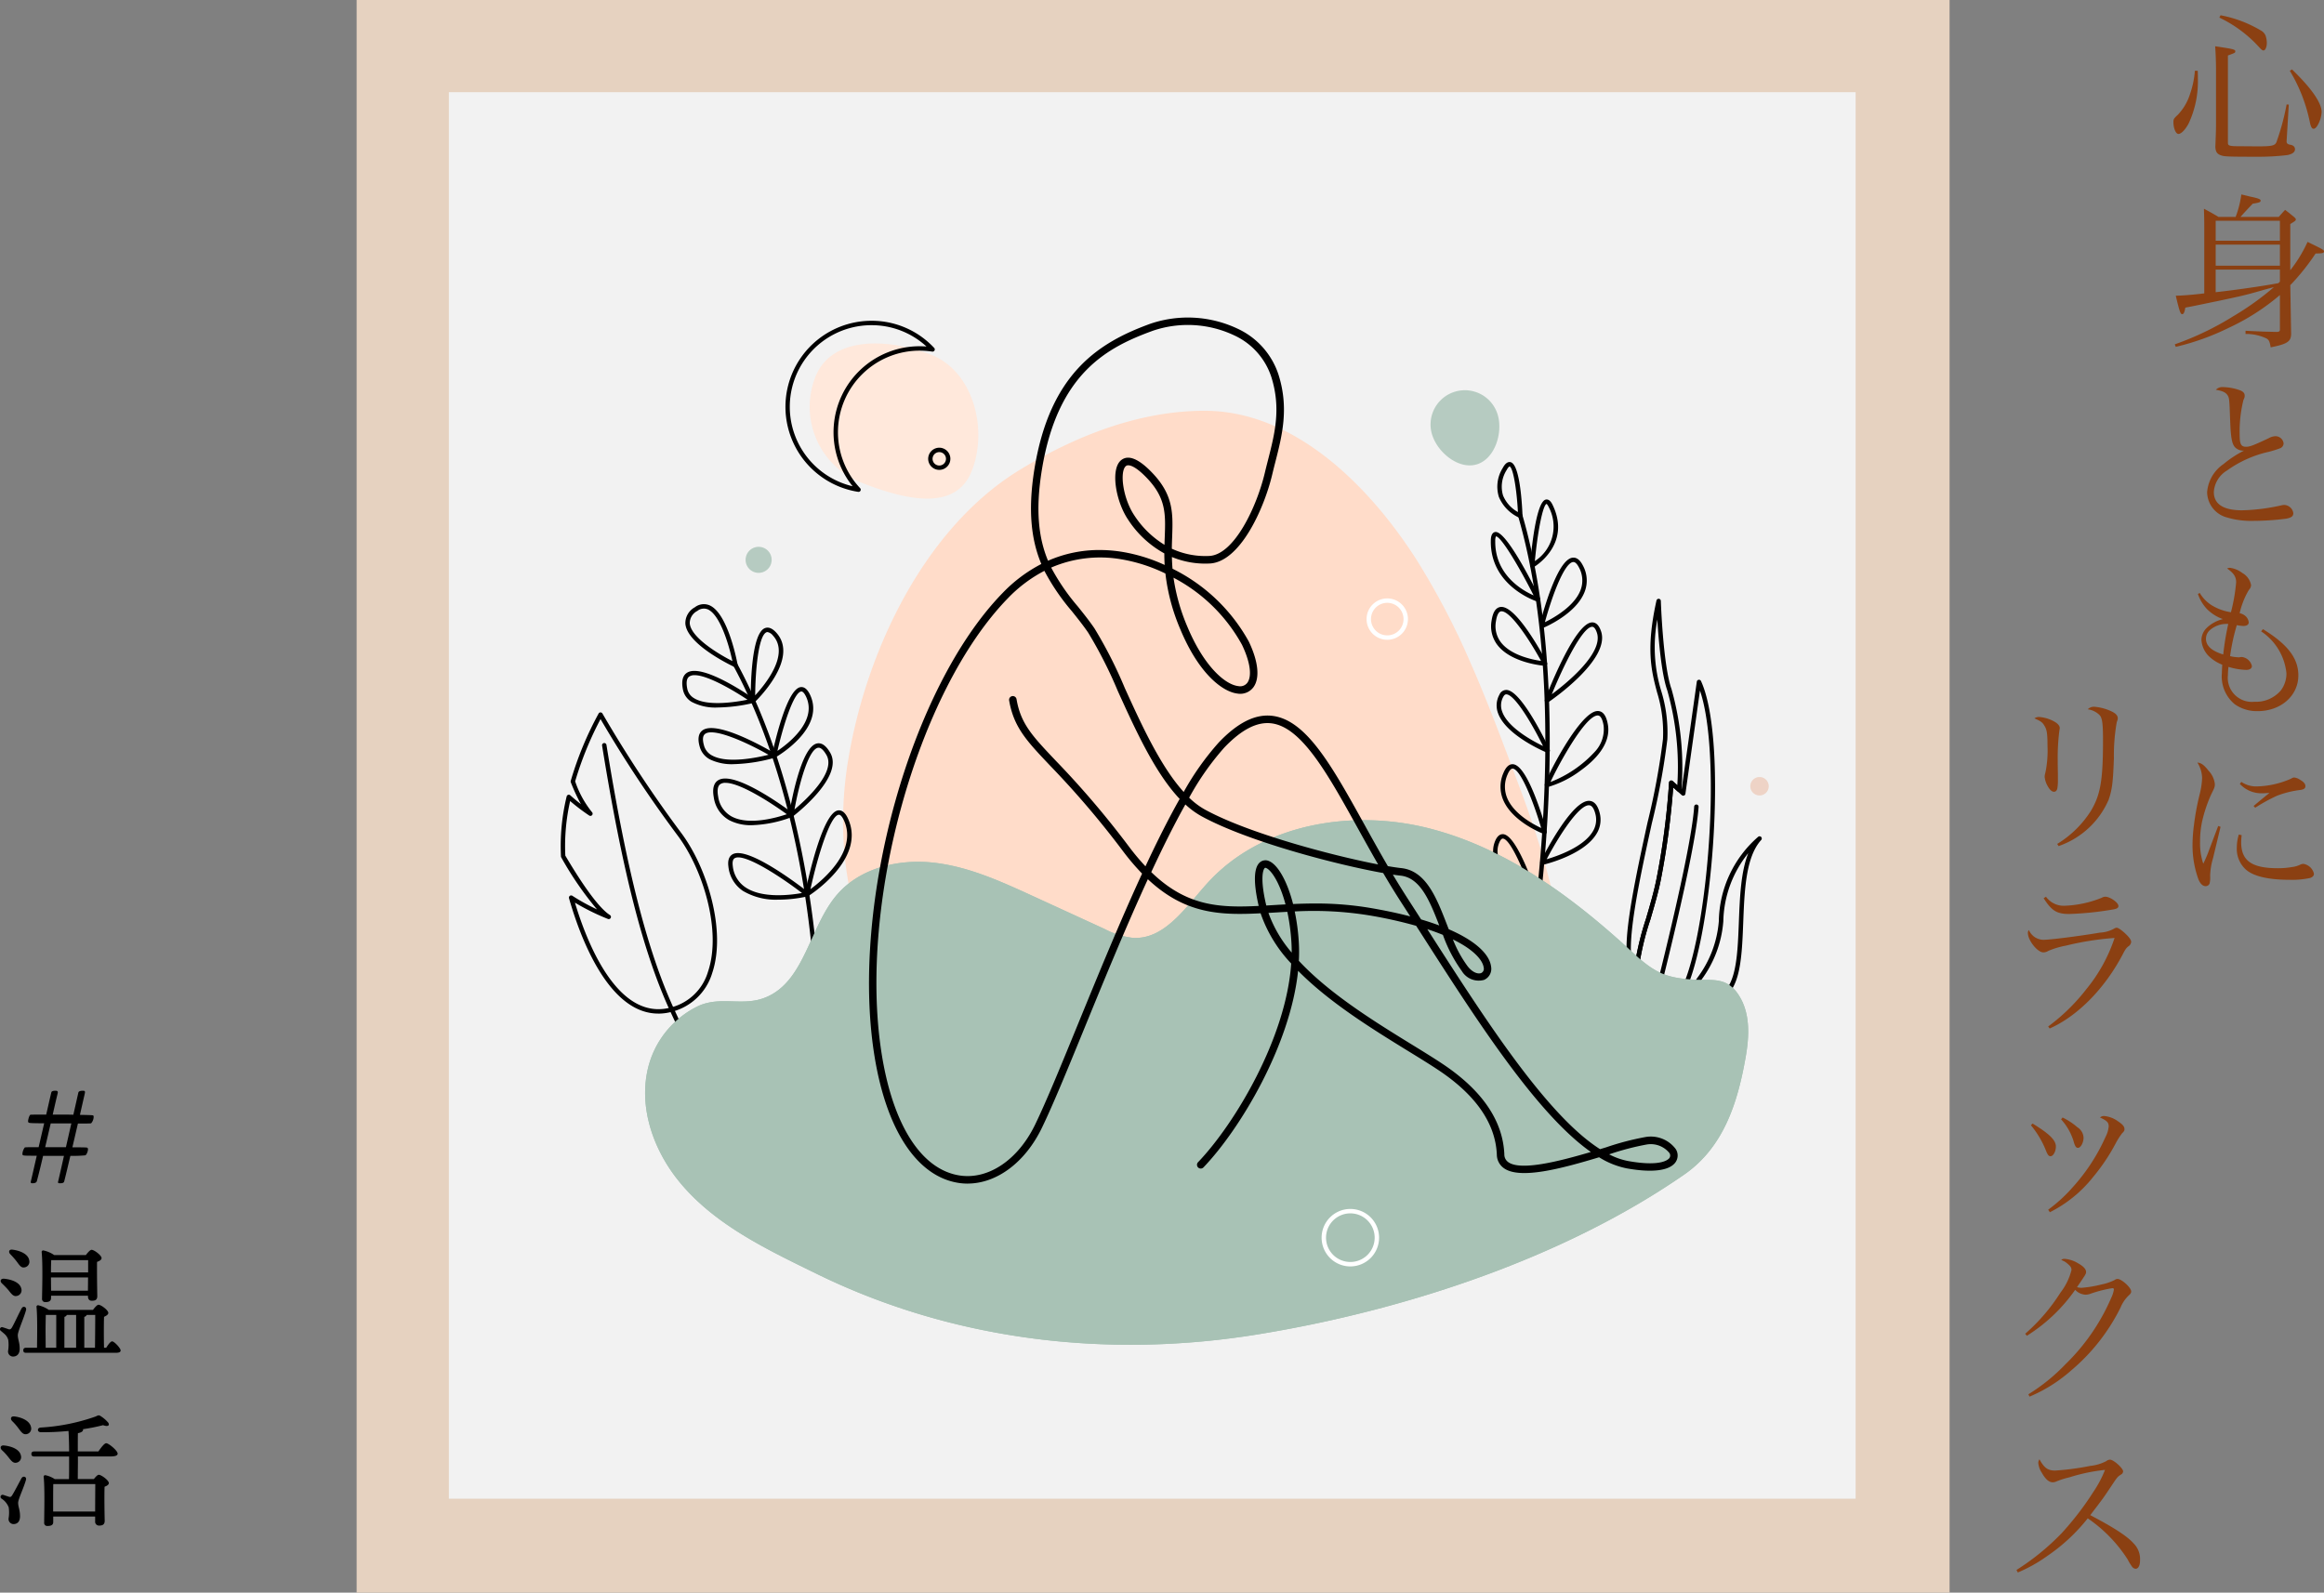 <svg xmlns="http://www.w3.org/2000/svg" width="277.199" height="190" viewBox="0 0 277.199 190"><rect x="0" y="0" width="277.199" height="190" fill="#808080" stroke="none"/><defs><clipPath id="a"><path data-name="長方形 402" fill="none" d="M0 0h167.795v167.795H0z"/></clipPath><clipPath id="b"><path data-name="長方形 398" fill="none" d="M0 0h8.206v8.97H0z"/></clipPath><clipPath id="c"><path data-name="長方形 399" fill="none" d="M0 0h3.107v3.107H0z"/></clipPath><clipPath id="d"><path data-name="長方形 400" fill="none" d="M0 0h2.197v2.197H0z"/></clipPath></defs><path data-name="パス 37637" d="M7.864 136.86H5.389c.225-.96.45-1.935.66-2.835h2.46zm2.25-6.405c.045-.21.045-.33-.21-.33s-.51.045-.555.21l-.6 2.655c-.4-.015-.87-.015-1.395-.015H6.289c.24-1.065.45-1.965.585-2.52.06-.225 0-.33-.255-.33-.24 0-.465.045-.495.195-.21.855-.4 1.755-.615 2.655-1.1 0-1.7 0-1.875.015-.135.045-.285.57-.285.78 0 .165.1.195.345.21.18.015.78.03 1.575.03l-.66 2.85c-.945 0-1.485 0-1.65.03a1.465 1.465 0 00-.285.78c0 .165.1.18.345.195.165.015.675.015 1.365.015-.33 1.44-.585 2.565-.705 3.06-.045.15 0 .225.2.225.345 0 .495-.12.525-.285.225-.84.48-1.875.735-2.985h2.49a326.91 326.91 0 01-.69 3.045c-.06.165 0 .225.195.225.345 0 .495-.045.54-.285.18-.7.435-1.785.72-2.985a15.192 15.192 0 001.755-.06c.18-.03.345-.495.345-.72 0-.09-.03-.195-.15-.21-.1-.015-.7-.03-1.71-.03l.66-2.835c.855 0 1.485 0 1.575-.03a1.165 1.165 0 00.3-.765c0-.165-.045-.18-.18-.195-.165-.015-.63-.03-1.455-.045zm.4 19.88v1.47H6.079c0-.51.015-1.17.03-1.47zm-4.42 3.645l-.015-1.58h4.425l-.015 1.58zm0 .6h4.4v.09c0 .24.1.51.45.51.42 0 .66-.1.66-.57-.015-.555-.045-2.97-.03-4.065.285-.1.54-.24.54-.45 0-.33-.885-.99-1.185-.99-.18 0-.465.33-.69.63h-3.77a3.559 3.559 0 00-1.29-.555.179.179 0 00-.21.195c.15 1.425.06 4.485.045 5.55a.375.375 0 00.4.42c.45 0 .675-.15.675-.48zm-4.125-4.11c.33.435.54.81.93.735a.681.681 0 00.585-.855c-.12-.735-1.065-1.14-1.965-1.26-.45-.075-.54.27-.3.525a10.193 10.193 0 01.75.855zm-1.74 2.64a9.85 9.85 0 01.78.81c.345.435.585.78.99.69a.688.688 0 00.54-.885c-.165-.72-1.125-1.08-2.025-1.17-.465-.045-.555.3-.285.555zm2.88 3.18c.09-.39-.36-.54-.54-.18-.285.51-.885 1.83-1.155 2.28-.135.195-.21.225-.375.195-.18-.06-.51-.18-.72-.24a.243.243 0 00-.21.435c.375.33.7.51.87 1.05a4.364 4.364 0 01-.015 1.335.6.6 0 00.585.675c.465 0 .8-.3.8-.945 0-.75-.225-1.125-.225-1.6-.005-.455.715-2.015.985-3.005zm2.325 2.4c0-.24.015-1.38.03-1.815h1.245v3.915h-1.26zm4.62-1.59a.38.38 0 00.285-.225h1.02c0 .885-.015 2.985-.03 3.915h-1.275zm-2.37 0a.38.38 0 00.285-.225h1.11v3.915h-1.4zm4.725 3.69c-.03-.96-.03-2.85 0-3.69.27-.12.51-.27.51-.465 0-.33-.87-.975-1.17-.975-.165 0-.45.33-.66.615H5.824a3.646 3.646 0 00-1.26-.555.179.179 0 00-.21.195c.12 1.14.075 3.675.06 4.875H3.109c-.195 0-.33.075-.33.3 0 .24.135.3.33.3h10.71c.36 0 .57-.075.57-.285-.015-.285-.765-1.08-1.02-1.08-.165 0-.465.375-.7.765zM.979 173.815c.33.42.57.765.96.69a.675.675 0 00.555-.855c-.15-.735-1.08-1.1-1.98-1.2-.465-.06-.555.285-.285.555a6.4 6.4 0 01.75.81zm1.59 2.535c-.27.48-.825 1.575-1.11 2.025-.135.21-.21.24-.375.195s-.495-.165-.69-.225a.247.247 0 00-.225.435 2.151 2.151 0 01.87 1.05 4.267 4.267 0 01-.015 1.32.6.6 0 00.585.675c.465 0 .78-.3.78-.945 0-.75-.225-1.11-.225-1.59 0-.435.675-1.8.93-2.73.12-.375-.33-.54-.525-.21zm-.83-7.365c-.45-.06-.54.27-.3.54a6.951 6.951 0 01.75.855c.33.435.54.78.945.72a.669.669 0 00.57-.825c-.13-.75-1.065-1.175-1.965-1.29zm4.6 11.34v-1.155c0-.3 0-1.6.015-2.115h5.01c0 .615-.015 2.175-.015 3.27zm2.94-7.17c0-.87 0-1.9.015-2.175.4-.075.615-.225.615-.4a.65.65 0 00-.015-.075 22.548 22.548 0 002.4-.48c.615.225.81.015.615-.3a3.843 3.843 0 00-.81-.72c-.3-.21-.345-.18-.69-.015a23.729 23.729 0 01-6.585 1.32c-.435.06-.375.555.045.555a30.366 30.366 0 003.3-.15c.045.615.075 1.635.075 2.445h-4.17c-.195 0-.33.075-.33.3s.135.3.33.3h4.17v.6c0 1.035 0 1.68-.015 2.1h-1.7a3.2 3.2 0 00-1.11-.465.179.179 0 00-.21.195c.15 1.425.06 4.4.06 5.46a.358.358 0 00.405.4c.45 0 .675-.135.675-.465v-.66h5v.57a.458.458 0 00.465.51c.42 0 .675-.12.675-.585-.015-.555-.06-2.925-.015-4.05.27-.1.51-.24.51-.435 0-.33-.9-.99-1.2-.99-.15 0-.39.255-.585.51h-1.92c0-.645.015-1.7.015-2v-.7h3.915c.57 0 .825-.12.825-.33 0-.36-1.065-1.245-1.365-1.245-.225 0-.615.525-.93.975z"/><path data-name="パス 37631" d="M261.799 8.44a11 11 0 01-.6 2.84 6.37 6.37 0 01-1.44 2.42c-.46.42-.52.52-.52.86 0 .74.28 1.42.6 1.42s.82-.5 1.22-1.26a11.858 11.858 0 001.1-5.26c0-.34 0-.5-.02-1.02zm2.52 6.22c0 .72 0 .88-.08 2.88.04.6.22.84.7 1 .36.14.98.16 4.22.16a28.958 28.958 0 003.68-.2c.6-.12.9-.36.9-.7 0-.28-.2-.48-.6-.54-.26-.04-.4-.16-.4-.36v-.06l.26-4.36-.26-.02a29.1 29.1 0 01-1.22 4.52c-.2.4-.56.48-2.18.48-.68 0-2.62-.02-2.8-.02-.68-.04-.8-.1-.8-.42V6.62c.86-.32.88-.32.88-.5 0-.22-.24-.28-2.4-.6.06.86.1 1.92.1 2.76zm.4-12.56a15.316 15.316 0 014.7 3.48c.3.34.44.44.56.44.22 0 .4-.4.4-.9a2.751 2.751 0 00-.16-.9 1.268 1.268 0 00-.58-.6 14.663 14.663 0 00-4.78-1.8zm8.4 6.34a19.259 19.259 0 012.4 6.18c.12.54.24.74.44.74.18 0 .36-.18.56-.56a3.662 3.662 0 00.4-1.42c0-1.1-1.2-2.84-3.54-5.1zm.06 18.28c.54-.32.66-.4.66-.54 0-.08-.06-.16-.22-.3-.44-.36-.58-.48-1.06-.84-.34.36-.44.48-.76.84h-4.56c.42-.48.7-.78 1.46-1.58.78-.12.94-.18.94-.36s-.26-.28-1.3-.5c-.22-.06-.56-.14-1-.24a11.988 11.988 0 01-.68 2.68h-2.04c-.74-.44-.96-.56-1.74-.98.04 1.38.04 1.6.04 2.54V35c-1.12.14-2.44.26-3.4.28.44 1.86.56 2.2.76 2.2.18 0 .28-.2.38-.78 1.08-.2 1.42-.28 4.04-.82 2.72-.58 3.1-.66 4.98-1.2.34-.1.84-.24 1.54-.42a33.487 33.487 0 01-4.86 3.48 35.087 35.087 0 01-6.96 3.34l.12.3a29.672 29.672 0 006.3-2.26 26.836 26.836 0 006.12-3.92v4.12c0 .2-.08.26-.36.28l-1.6-.04c-1.38-.06-1.38-.06-2.14-.1v.38a5.707 5.707 0 012.5.54c.3.18.38.36.5 1.06 1.98-.4 2.42-.68 2.44-1.6l-.1-5.82a26.629 26.629 0 003.02-3.78c.82 0 1-.06 1-.24s-.18-.28-1.96-1.14a16.752 16.752 0 01-2.06 3.38zm-1.24 6.88l-.18.18c-1.8.34-4.96.8-7.48 1.08v-2.7h7.66zm-7.66-4.88v-2.38h7.66v2.38zm7.66.46v2.52h-7.66v-2.52zm-7.64 17.32c.84.14 1.22.34 1.44.72.16.3.18.6.24 2.3.06 1.5.08 1.94.14 2.42.1.86.28 1.3.58 1.52a1.351 1.351 0 00.96.3 12.817 12.817 0 00-2.44 1.6 4.474 4.474 0 00-1.96 3.36 3.17 3.17 0 002.18 2.96 10.226 10.226 0 003.4.46 31.009 31.009 0 003.84-.26c.64-.12.86-.3.86-.66a1.137 1.137 0 00-1.08-.98 1.926 1.926 0 00-.4.06 23.343 23.343 0 01-4.64.58c-2.22 0-3.36-.74-3.36-2.18a3.219 3.219 0 011.56-2.56 13.623 13.623 0 015-2.24 12.643 12.643 0 001.34-.42.634.634 0 00.42-.6.975.975 0 00-.96-.84 1.74 1.74 0 00-.82.24c-1.82.86-2.26 1.02-2.68 1.02-.62 0-.78-.3-.78-1.48a15.73 15.73 0 01.44-4.06c.14-.36.16-.36.16-.52v-.04c0-.28-.16-.48-.56-.64a6.474 6.474 0 00-2.02-.38 1.06 1.06 0 00-.86.32zm-2.14 24.36a4.95 4.95 0 001.04 1.76 5.052 5.052 0 001.94 1.24 4.218 4.218 0 00-1.94 1.06 2.065 2.065 0 00-.62 1.38 2.984 2.984 0 00.88 1.98 4.907 4.907 0 001.6 1.02c-.02.5-.04.76-.04 1a4.288 4.288 0 001.54 3.72 4.572 4.572 0 002.72.82c2.78 0 4.86-1.84 4.86-4.26 0-2.04-1.26-3.7-4.22-5.52l-.22.26a6.835 6.835 0 013.02 5 3.363 3.363 0 01-.66 2.04 3.888 3.888 0 01-3.16 1.36 2.872 2.872 0 01-3.16-3.18c0-.26.02-.5.06-.98a8.106 8.106 0 002.12.36c.42 0 .68-.18.68-.46a1.387 1.387 0 00-1.2-1.08 1.322 1.322 0 00-.22.02.44.44 0 01-.16.02 5.545 5.545 0 01-1.02-.14 23.79 23.79 0 01.8-3.7 4.6 4.6 0 00.78.1c.4 0 .64-.16.64-.42a1.131 1.131 0 00-.28-.66 1.452 1.452 0 00-.8-.44 9.47 9.47 0 011.1-2.78.862.862 0 00.26-.58 2.078 2.078 0 00-1.04-1.44 3.066 3.066 0 00-1.48-.62.825.825 0 00-.34.08c.8.56 1.08.98 1.08 1.66a21.1 21.1 0 01-.62 3.56 6.082 6.082 0 01-2.34-.86 4.352 4.352 0 01-1.38-1.44zm3.62 3.58a33.057 33.057 0 00-.6 3.64c-1.38-.42-2.06-1.04-2.06-1.88a1.385 1.385 0 01.44-1 3.015 3.015 0 012.22-.76zm-1.2 24.1l-1.06 2.8a15.853 15.853 0 01-.72 1.7 7.579 7.579 0 01-.38-2.64 10.97 10.97 0 01.26-2.48 17.011 17.011 0 011.08-3.18c.4-.8.42-.88.42-1.2a2.7 2.7 0 00-.74-1.58c-.54-.7-.9-.96-1.34-.98a3.557 3.557 0 01.56 1.88 9.362 9.362 0 01-.28 1.86 30.6 30.6 0 00-.7 3.78 18.021 18.021 0 00-.16 2.14 11.851 11.851 0 00.7 4.26c.22.54.52.82.86.82a.492.492 0 00.48-.34 2.921 2.921 0 00.06-.86 7.865 7.865 0 01.34-2.12c.56-2.32.86-3.58.9-3.76zm2.58-5.02a3.524 3.524 0 002.72 1.12c.18 0 .4-.02.82-.04-.32.24-1 .8-1.9 1.56l.2.2a20.424 20.424 0 012.58-1.42 11.465 11.465 0 012.84-.7c.42-.08.56-.2.56-.46s-.2-.5-.62-.74a1.522 1.522 0 00-.7-.28c-.14 0-.18.02-.44.16a10.62 10.62 0 01-4.02.9 3.13 3.13 0 01-1.86-.54zm-.12 6.04a5.422 5.422 0 00-.24 1.58 3.322 3.322 0 001.08 2.6c.9.8 2.68 1.22 5.18 1.22a10.057 10.057 0 002.5-.22c.28-.1.44-.26.44-.5a1.539 1.539 0 00-1.26-1.18.987.987 0 00-.3.06 3.116 3.116 0 01-1.06.32 9.439 9.439 0 01-1.7.14c-3.1 0-4.36-.9-4.36-3.1a7.779 7.779 0 01.06-.84z" fill="#8b4012"/><g data-name="グループ 2073"><path data-name="長方形 360" fill="#e6d2c0" d="M42.539 0h190v190h-190z"/><g data-name="グループ 2049" transform="translate(53.539 11)" clip-path="url(#a)"><path data-name="長方形 397" fill="#f2f2f2" d="M0 0h167.796v167.796H0z"/><g data-name="グループ 2048"><g data-name="グループ 2047" clip-path="url(#a)"><path data-name="パス 37538" d="M122.065 68.554a91.348 91.348 0 00-6.6-12.706c-5.449-8.563-14.4-17.831-25.316-17.841C82.336 38 74.7 41.025 68.114 45.043c-11.6 7.074-18.541 22.095-20.564 35.128-1.538 9.909.2 20.59 6.172 28.642 5.349 7.208 13.788 11.883 22.435 13.871 10.2 2.344 18.6-1.659 28.653-1.894a36.189 36.189 0 0113.473 2.677c3.279 1.23 7.694 4.74 11.2 3.325 5.2-2.1 3.858-9.835 4.011-14.237.346-9.95-2.115-19.815-5.6-29.14-1.85-4.945-3.7-9.97-5.821-14.862" fill="#ffdcc9"/><path data-name="パス 37539" d="M43.905 140.988c16.311 7.975 34.689 10.114 52.561 7.208 17.315-2.815 36.367-9.008 50.88-19.066 4.671-3.237 6.374-8.5 7.338-14.054.41-2.36.545-4.925-.627-7.013-1.5-2.673-3.347-2.043-5.7-2.2-3.036-.2-4.469-.742-7-3.091-7.042-6.529-15-12.5-24.3-14.913s-20.172-.6-26.609 6.53c-2.557 2.83-5.067 6.735-8.873 6.5a9.778 9.778 0 01-3.4-1.08l-8.569-3.933c-3.8-1.743-7.678-3.509-11.831-3.962s-8.7.626-11.442 3.781c-3.356 3.865-3.855 10.436-8.614 12.321-2.7 1.068-5.178-.2-7.889.966a11.124 11.124 0 00-6.127 7.664c-1.029 4.663.747 9.62 3.767 13.319 3.981 4.876 9.82 7.786 15.475 10.553l.963.471" fill="#a8c2b5"/><path data-name="パス 37540" d="M43.709 33.985c1.959-5 8.833-4.612 13.831-2.652s6.795 8.844 4.836 13.841-8.169 3.366-13.166 1.407a9.718 9.718 0 01-5.5-12.6" fill="#ffe8db"/><path data-name="パス 37541" d="M43.866 106.849a.264.264 0 01-.263-.255c-.006-.214-.729-21.625-9.652-38.132a.263.263 0 01.463-.25c8.983 16.619 9.709 38.151 9.715 38.367a.263.263 0 01-.256.271z"/><path data-name="パス 37542" d="M34.183 68.6a.263.263 0 01-.111-.024c-.231-.107-5.653-2.648-5.863-5.164a2.146 2.146 0 011.126-1.959 1.744 1.744 0 011.734-.248c2.235.934 3.326 6.835 3.372 7.086a.263.263 0 01-.259.31m-4.55-6.713a1.642 1.642 0 00-.9 1.481c.139 1.668 3.373 3.633 5.087 4.5-.4-1.89-1.468-5.557-2.954-6.178a1.236 1.236 0 00-1.234.2"/><path data-name="パス 37543" d="M36.271 72.868a.259.259 0 01-.1-.021.263.263 0 01-.161-.24c-.013-1.331 0-8.006 1.689-8.67.421-.166.875.013 1.348.532 2.831 3.1-2.369 8.114-2.592 8.327a.263.263 0 01-.181.072m1.73-8.461a.3.3 0 00-.112.021c-.969.382-1.333 4.576-1.356 7.528 1.178-1.274 4.155-4.9 2.122-7.131a1.089 1.089 0 00-.654-.418"/><path data-name="パス 37544" d="M32.084 73.405a6.062 6.062 0 01-3.126-.67 2.2 2.2 0 01-1.037-1.466c-.2-.992-.04-1.667.48-2.007 1.8-1.179 7.394 2.683 8.026 3.127a.263.263 0 01-.087.471 19.726 19.726 0 01-4.255.545m-2.771-3.856a1.137 1.137 0 00-.627.153c-.321.21-.405.7-.252 1.461a1.675 1.675 0 00.8 1.125c1.614 1.016 5.018.467 6.386.189-1.648-1.1-4.74-2.928-6.309-2.928"/><path data-name="パス 37545" d="M38.8 79.407a.264.264 0 01-.258-.318c.28-1.323 1.761-7.929 3.428-8.116.438-.047.815.271 1.129.951 1.832 3.971-3.923 7.307-4.169 7.448a.263.263 0 01-.13.035m3.251-7.912h-.023c-.887.1-2.135 4.015-2.836 7.086 1.35-.91 4.753-3.564 3.428-6.437-.113-.246-.336-.65-.57-.65"/><path data-name="パス 37546" d="M33.957 80.166a5.992 5.992 0 01-2.783-.552 2.432 2.432 0 01-1.238-1.476c-.283-.948-.184-1.616.292-1.987 1.723-1.339 8 2.341 8.707 2.765a.263.263 0 01-.059.478 19.624 19.624 0 01-4.919.771m-3.513-2.181a1.9 1.9 0 00.983 1.163c1.8.971 5.3.251 6.7-.1-2.607-1.485-6.56-3.271-7.57-2.485-.288.224-.325.7-.111 1.421"/><path data-name="パス 37547" d="M36.142 87.446a5.6 5.6 0 01-2.693-.592 3.7 3.7 0 01-1.851-2.733c-.187-1.02-.009-1.706.529-2.038 1.961-1.218 8.181 3.392 8.881 3.921a.264.264 0 01-.06.455 14.6 14.6 0 01-4.8.987m-3.145-5.056a1.122 1.122 0 00-.595.14c-.335.207-.431.71-.287 1.5a3.2 3.2 0 001.586 2.365c2.04 1.121 5.387.154 6.6-.257-1.827-1.328-5.543-3.744-7.3-3.744"/><path data-name="パス 37548" d="M40.848 86.478a.258.258 0 01-.135-.038.263.263 0 01-.125-.267c.133-.83 1.354-8.118 3.345-8.481.556-.1 1.079.28 1.565 1.132 1.645 2.886-4.24 7.409-4.491 7.6a.265.265 0 01-.16.054m3.252-8.274a.426.426 0 00-.072.006c-1.136.207-2.263 4.369-2.8 7.36 1.4-1.175 4.971-4.459 3.816-6.485-.234-.411-.581-.882-.941-.882"/><path data-name="パス 37549" d="M39.317 96.33a7.645 7.645 0 01-4.258-1.055 3.98 3.98 0 01-1.717-2.9c-.094-.724.074-1.214.5-1.456 1.852-1.053 8.325 3.977 9.058 4.553a.263.263 0 01-.1.462 16.21 16.21 0 01-3.483.4m-4.8-5.046a.836.836 0 00-.416.091c-.222.126-.3.439-.238.931a3.476 3.476 0 001.491 2.535c2 1.374 5.434.934 6.767.693-2.434-1.862-6.1-4.25-7.6-4.25"/><path data-name="パス 37550" d="M42.738 95.94a.264.264 0 01-.258-.316c.334-1.628 2.1-9.757 3.974-9.945.711-.072 1.088.821 1.213 1.114 2.009 4.736-4.51 8.93-4.789 9.106a.263.263 0 01-.141.041m3.79-9.738h-.024c-1.036.1-2.538 5.05-3.373 8.877 1.506-1.109 5.562-4.515 4.049-8.081-.219-.516-.45-.8-.654-.8"/><path data-name="パス 37551" d="M128.83 104.657a.3.3 0 01-.048 0 .264.264 0 01-.211-.307c.057-.307 5.572-30.961-1.025-53.741a.263.263 0 11.506-.147c6.632 22.9 1.094 53.675 1.037 53.983a.263.263 0 01-.258.216"/><path data-name="パス 37552" d="M127.798 50.795a.272.272 0 01-.1-.02 4.719 4.719 0 01-2.456-2.491 4.17 4.17 0 01.458-3.448c.109-.2.442-.816.934-.7 1.061.245 1.352 4.547 1.428 6.385a.263.263 0 01-.263.274m-1.636-5.708a3.674 3.674 0 00-.426 3.018 3.991 3.991 0 001.777 1.984c-.152-2.868-.6-5.359-1-5.44 0 0-.129.026-.353.438"/><path data-name="パス 37553" d="M129.227 56.726a.263.263 0 01-.262-.285c.192-2.289.76-7.634 1.882-7.842.458-.084.721.463.807.643 2.31 4.786-2.251 7.425-2.3 7.45a.261.261 0 01-.129.034m1.7-7.61c-.429.151-1.054 3.219-1.391 6.825a4.929 4.929 0 001.642-6.471c-.154-.32-.25-.354-.251-.354"/><path data-name="パス 37554" d="M129.924 60.788a.256.256 0 01-.076-.011c-.056-.017-5.638-1.777-5.567-7.243 0-.26.013-.951.494-1.06 1.2-.272 4.163 5.459 5.386 7.934a.263.263 0 01-.236.38m-5.117-7.247c-.052 4.011 3.188 5.877 4.577 6.491-1.769-3.5-3.9-7.044-4.494-7.044a1.319 1.319 0 00-.082.553"/><path data-name="パス 37555" d="M130.336 63.97a.263.263 0 01-.255-.328c.335-1.317 2.1-7.9 3.952-8.109.468-.056.877.252 1.217.908a3.723 3.723 0 01.243 3.106c-1 2.722-4.893 4.337-5.058 4.4a.256.256 0 01-.1.02m3.794-7.917h-.037c-1.086.125-2.571 4.265-3.361 7.18 1.068-.523 3.548-1.915 4.268-3.871a3.218 3.218 0 00-.217-2.681c-.151-.291-.384-.629-.653-.629"/><path data-name="パス 37556" d="M130.746 68.434h-.019c-.159-.012-3.918-.313-5.608-2.42a3.676 3.676 0 01-.75-2.945c.148-1.017.486-1.557 1.032-1.651 1.813-.315 4.966 5.469 5.578 6.631a.263.263 0 01-.233.386m-6.118-5.328l.26.038a3.169 3.169 0 00.64 2.539c1.207 1.505 3.691 2.014 4.746 2.167-1.394-2.551-3.735-6.092-4.786-5.915-.28.048-.494.477-.6 1.209z"/><path data-name="パス 37557" d="M130.979 72.829a.264.264 0 01-.245-.358c.6-1.544 3.665-9.219 5.644-9.219h.022c.462.013.812.382 1.042 1.1 1.088 3.384-6.013 8.231-6.316 8.436a.259.259 0 01-.147.046m5.394-9.056c-1.151 0-3.426 4.629-4.817 8.048 1.78-1.327 6.164-4.9 5.385-7.318-.106-.329-.288-.723-.556-.73h-.012"/><path data-name="パス 37558" d="M131.061 78.807a.271.271 0 01-.1-.02c-.2-.082-4.868-2.043-5.817-4.7a2.643 2.643 0 01.165-2.217.891.891 0 01.836-.558c1.788.047 4.816 6.4 5.156 7.121a.263.263 0 01-.238.375m-5.289-6.691a2.107 2.107 0 00-.133 1.792c.671 1.879 3.556 3.457 4.868 4.092-1.283-2.605-3.363-6.137-4.378-6.164-.056 0-.2-.005-.357.28"/><path data-name="パス 37559" d="M131 82.912a.3.3 0 01-.137-.026.3.3 0 01-.15-.258c.016-.5 4.086-8.657 6.255-8.8.658-.039 1.09.508 1.279 1.641.384 2.3-1.552 4.235-3.243 5.448a12.042 12.042 0 01-4 2m6.029-8.561c-1.537 0-4.857 6.218-5.635 7.94a14.088 14.088 0 005.293-3.616 3.9 3.9 0 001.042-3.121c-.09-.538-.279-1.183-.672-1.2h-.027"/><path data-name="パス 37560" d="M130.694 88.512a.267.267 0 01-.093-.017c-.151-.057-3.7-1.421-4.829-4.024a4.061 4.061 0 01.022-3.278c.293-.7.671-1.044 1.126-1.019 1.752.109 3.662 6.687 4.027 8a.263.263 0 01-.254.334m-4.413-7.117a3.553 3.553 0 00-.025 2.867c.8 1.847 3.031 3.058 4.033 3.525-.9-3.073-2.445-7.028-3.4-7.087-.257-.018-.5.428-.608.7"/><path data-name="パス 37561" d="M130.435 92.181a.263.263 0 01-.235-.382c.384-.765 3.81-7.483 5.89-7.25.548.058.941.533 1.169 1.412a3.181 3.181 0 01-.379 2.529c-1.539 2.538-6.188 3.639-6.385 3.684a.247.247 0 01-.059.007m5.538-7.112c-1.231 0-3.613 3.729-5.032 6.439 1.279-.374 4.366-1.441 5.489-3.292a2.672 2.672 0 00.319-2.124c-.167-.644-.407-.987-.715-1.02h-.061"/><path data-name="パス 37562" d="M129.894 97.204a.258.258 0 01-.141-.041c-.257-.162-6.279-4.03-5.028-7.64.232-.668.561-1.006.98-1.006h.01c1.709.023 3.99 6.955 4.429 8.345a.263.263 0 01-.251.342m-4.188-8.161c-.163 0-.339.238-.483.653-.892 2.572 2.68 5.5 4.179 6.585-1.078-3.218-2.788-7.225-3.693-7.237zm-.732.566z"/><path data-name="パス 37563" d="M24.976 109.922c-6.039 0-9.412-9.426-10.644-13.759a.264.264 0 01.4-.293 24 24 0 002.939 1.623 39.329 39.329 0 01-4.263-6.2.264.264 0 01-.036-.117 25.038 25.038 0 01.678-7.158.263.263 0 01.433-.137q.6.538 1.264 1.052a22.89 22.89 0 01-1.2-2.6.265.265 0 01-.009-.172 40.092 40.092 0 013.325-8.038.241.241 0 01.229-.131.263.263 0 01.228.134 148.127 148.127 0 009.354 14.188c3.128 4.136 5.445 11.726 3.737 16.774a6.788 6.788 0 01-4.74 4.6 6.3 6.3 0 01-1.69.238m-9.943-13.238c1.453 4.837 5.146 14.251 11.492 12.493a6.205 6.205 0 004.381-4.261c1.654-4.886-.611-12.258-3.658-16.287a148.992 148.992 0 01-9.163-13.845 40.53 40.53 0 00-3.027 7.429 11.885 11.885 0 002 3.664.263.263 0 01-.33.408 23.661 23.661 0 01-2.268-1.723 24.188 24.188 0 00-.574 6.511c2.3 3.9 4.137 6.349 5.318 7.087a.263.263 0 01-.238.467 26.952 26.952 0 01-3.939-1.948"/><path data-name="パス 37564" d="M29.487 115.646a.263.263 0 01-.233-.14c-.012-.022-1.2-2.273-2.9-5.965-3.18-6.929-5.671-16.672-8.077-31.59a.263.263 0 01.52-.084c2.4 14.87 4.877 24.571 8.036 31.455 1.688 3.677 2.872 5.916 2.884 5.938a.263.263 0 01-.109.356.257.257 0 01-.123.031"/><path data-name="パス 37565" d="M145.303 109.302h-.011a4.033 4.033 0 01-3.087-1.073 4.292 4.292 0 01-.849-3.347 32.3 32.3 0 011.439-6.283c.477-1.621.97-3.3 1.266-4.837a88.509 88.509 0 001.481-11.393.263.263 0 01.162-.231.26.26 0 01.277.047l1.065.958 1.805-12.82a.263.263 0 01.223-.224.259.259 0 01.277.151c3.329 7.25 1.258 32.28-2.306 37.781-.546.843-1.132 1.271-1.742 1.271m.731-26.36a92.917 92.917 0 01-1.457 10.919c-.3 1.564-.8 3.253-1.278 4.886a31.968 31.968 0 00-1.419 6.171 3.814 3.814 0 00.71 2.952 3.547 3.547 0 002.7.9h.007c.42 0 .857-.347 1.3-1.031 3.378-5.214 5.392-28.22 2.63-36.359l-1.735 12.321a.263.263 0 01-.437.159z"/><path data-name="パス 37566" d="M143.785 109.112a.272.272 0 01-.066-.008.263.263 0 01-.189-.321c.046-.179 4.648-17.99 5.007-23.557a.258.258 0 01.28-.246.264.264 0 01.246.28c-.363 5.617-4.977 23.476-5.023 23.655a.263.263 0 01-.254.2"/><path data-name="パス 37567" d="M149.646 108.519c-.938 0-1.415-.157-1.62-.5-.312-.531.162-1.256.879-2.353a12.955 12.955 0 002.573-6.772 13.6 13.6 0 014.7-10.07.263.263 0 01.352.388c-1.838 2.024-1.992 5.986-2.141 9.817-.184 4.735-.358 9.207-3.8 9.456a13.45 13.45 0 01-.935.038m5.336-17.743a13.375 13.375 0 00-2.977 8.128 13.409 13.409 0 01-2.659 7.046c-.52.8-1.012 1.549-.866 1.8.075.128.443.325 2.063.207 2.976-.214 3.141-4.457 3.315-8.95.115-2.955.233-5.987 1.123-8.228"/><path data-name="パス 37568" d="M141.618 105.163a.26.26 0 01-.106-.023c-2.1-.927-.722-8.042 1.455-17.991a84.39 84.39 0 001.847-9.976 16.133 16.133 0 00-.708-5.587c-.665-2.526-1.353-5.137-.065-10.946a.267.267 0 01.281-.205.263.263 0 01.239.254c0 .076.268 7.711 1.269 10.509a34.453 34.453 0 011.189 12.058.263.263 0 01-.439.178l-.547-.492a92.864 92.864 0 01-1.457 10.919c-.3 1.564-.8 3.253-1.278 4.886a31.944 31.944 0 00-1.42 6.171.265.265 0 01-.263.245m2.526-42.26a17.912 17.912 0 00.471 8.549 16.767 16.767 0 01.725 5.75 84.276 84.276 0 01-1.858 10.058c-1.429 6.528-3.351 15.308-2.08 17.119a37 37 0 011.393-5.782c.477-1.621.97-3.3 1.266-4.837a88.687 88.687 0 001.481-11.393.263.263 0 01.439-.184l.545.491a33.428 33.428 0 00-1.191-11.3c-.692-1.935-1.037-5.953-1.191-8.472"/><path data-name="パス 37569" d="M48.864 47.679a.251.251 0 01-.04 0 10.267 10.267 0 011.582-20.41 10.171 10.171 0 017.479 3.237.263.263 0 01-.23.441 10.478 10.478 0 00-1.5-.113 9.734 9.734 0 00-7.1 16.405.263.263 0 01-.192.443m1.543-19.887a9.74 9.74 0 00-2.246 19.218 10.261 10.261 0 017.991-16.706c.267 0 .54.011.818.033a9.634 9.634 0 00-6.562-2.544"/><path data-name="パス 37570" d="M58.495 45.058a1.323 1.323 0 111.323-1.323 1.324 1.324 0 01-1.323 1.323m0-2.119a.8.8 0 10.8.8.8.8 0 00-.8-.8"/><path data-name="パス 37571" d="M111.929 65.327a2.467 2.467 0 112.467-2.467 2.47 2.47 0 01-2.467 2.467m0-4.408a1.941 1.941 0 101.941 1.941 1.943 1.943 0 00-1.941-1.941" fill="#fff"/><g data-name="グループ 2040"><g data-name="グループ 2039"><g data-name="グループ 2038" clip-path="url(#b)" transform="translate(117.091 35.553)" opacity=".8"><path data-name="パス 37572" d="M.171 5.255a4.09 4.09 0 017.842-2.328c.643 2.165-.342 5.282-2.508 5.924S.814 7.42.171 5.251" fill="#a8c2b5"/></g></g></g><g data-name="グループ 2043"><g data-name="グループ 2042"><g data-name="グループ 2041" clip-path="url(#c)" transform="translate(35.394 54.236)" opacity=".8"><path data-name="パス 37573" d="M0 1.554a1.554 1.554 0 111.554 1.554A1.554 1.554 0 010 1.554" fill="#a8c2b5"/></g></g></g><g data-name="グループ 2046"><g data-name="グループ 2045"><g data-name="グループ 2044" clip-path="url(#d)" transform="translate(155.232 81.701)" opacity=".8"><path data-name="パス 37574" d="M0 1.098a1.1 1.1 0 111.1 1.1 1.1 1.1 0 01-1.1-1.1" fill="#edccbb"/></g></g></g><path data-name="パス 37575" d="M43.905 140.988c16.311 7.975 34.689 10.114 52.561 7.208 17.315-2.815 36.367-9.008 50.88-19.066 4.671-3.237 6.374-8.5 7.338-14.054.41-2.36.545-4.925-.627-7.013-1.5-2.673-3.347-2.043-5.7-2.2-3.036-.2-4.469-.742-7-3.091-7.042-6.529-15-12.5-24.3-14.913s-20.172-.6-26.609 6.53c-2.557 2.83-5.067 6.735-8.873 6.5a9.778 9.778 0 01-3.4-1.08l-8.569-3.933c-3.8-1.743-7.678-3.509-11.831-3.962s-8.7.626-11.442 3.781c-3.356 3.865-3.855 10.436-8.614 12.321-2.7 1.068-5.178-.2-7.889.966a11.124 11.124 0 00-6.127 7.664c-1.029 4.663.747 9.62 3.767 13.319 3.981 4.876 9.82 7.786 15.475 10.553l.963.471" fill="#a8c2b5"/><path data-name="パス 37576" d="M107.526 140.086a3.428 3.428 0 113.428-3.428 3.433 3.433 0 01-3.428 3.428m0-6.33a2.9 2.9 0 102.9 2.9 2.9 2.9 0 00-2.9-2.9" fill="#fff"/><path data-name="パス 37577" d="M61.885 130.206a7.1 7.1 0 01-1.041-.076c-5-.739-8.678-6.31-10.1-15.283-2.855-18.026 4.291-43.769 15.292-55.088a17.615 17.615 0 014.631-3.475c-1.132-2.7-1.659-6.185-.819-11.354 1.864-11.47 7.746-15.1 13.825-17.307a13.887 13.887 0 0110.408.592 9.182 9.182 0 014.887 5.517c1.247 3.981.418 7.229-.384 10.369-.129.5-.257 1.008-.377 1.514-.951 4.015-3.818 10.445-7.464 10.611a10.389 10.389 0 01-4.5-.775c.009.447.031.915.073 1.4a20.97 20.97 0 019.1 8.691c1.131 2.361 1.338 4.337.566 5.422a1.959 1.959 0 01-1.908.782c-1.762-.2-4.608-2.329-6.831-7.678a23.713 23.713 0 01-1.775-6.645 19.338 19.338 0 00-5.273-1.7 14.739 14.739 0 00-8.353.99 25.465 25.465 0 003.178 4.639c.661.825 1.344 1.679 1.973 2.593a52.544 52.544 0 013.625 7.127c1.936 4.263 4.241 9.337 7.03 12.41a32.528 32.528 0 014.181-5.9c2.289-2.4 4.389-3.437 6.428-3.176 4.052.521 7.09 6.006 10.938 12.95.906 1.636 1.829 3.3 2.806 4.977.631.108 1.172.187 1.6.233 2.952.316 4.208 3.549 5.422 6.677l.24.617c3.414 1.474 4.9 3.12 5.054 4.482a1.434 1.434 0 01-.85 1.563 2.356 2.356 0 01-2.655-1.071 17.19 17.19 0 01-2.244-4.3q-.841-.346-1.859-.684l.1.161c6.677 10.423 14.109 22.025 20.5 26.087l.721-.219a32.507 32.507 0 014.743-1.238 3.706 3.706 0 013.565 1.445 1.406 1.406 0 01-.022 1.565c-.715 1.021-2.785 1.283-5.829.736a9.863 9.863 0 01-3.29-1.322c-4.378 1.317-9.4 2.686-11.346 1.309a2 2 0 01-.852-1.633c-.162-3.712-2.5-7.1-6.952-10.067-1.043-.695-2.311-1.476-3.654-2.3-4.2-2.588-9.373-5.771-13.1-9.557-.924 8.9-6.914 18.885-11.275 23.443a.448.448 0 11-.647-.619c4.4-4.6 10.5-14.835 11.1-23.694a16.472 16.472 0 01-3.65-5.991c-4.862.252-9.027.084-13.448-4.064-2.666 5.8-5.265 12.151-7.485 17.574-2.044 4.995-3.809 9.309-5.151 12.082-2 4.143-5.4 6.653-8.86 6.654m9.155-73.1a16.719 16.719 0 00-4.362 3.279c-10.834 11.148-17.866 36.533-15.05 54.324 1.356 8.561 4.762 13.86 9.346 14.538 3.413.5 6.932-1.882 8.964-6.081 1.33-2.748 3.09-7.049 5.128-12.03 2.352-5.746 4.969-12.141 7.627-17.91a28 28 0 01-2.29-2.694 107.558 107.558 0 00-8.684-10.189c-2.795-2.947-4.334-4.571-4.885-7.781a.448.448 0 01.883-.151c.5 2.943 1.89 4.4 4.652 7.317a108.2 108.2 0 018.749 10.265 28.049 28.049 0 001.978 2.364c1.362-2.918 2.732-5.655 4.08-8.042-2.945-3.108-5.27-8.227-7.374-12.86a52.155 52.155 0 00-3.548-6.99c-.61-.887-1.283-1.728-1.934-2.541a25.979 25.979 0 01-3.281-4.817m30.352 46.525c3.674 3.95 9.108 7.3 13.479 9.988 1.351.831 2.626 1.617 3.682 2.321 4.7 3.134 7.175 6.76 7.35 10.773a1.121 1.121 0 00.475.942c1.5 1.062 6.082-.109 9.845-1.219-6.461-4.538-13.666-15.786-20.165-25.932l-.673-1.05a52.242 52.242 0 00-5.584-1.242 41.312 41.312 0 00-8.9-.471 25.236 25.236 0 01.484 3.629 19.7 19.7 0 01.008 2.262m37.001 23.083a8.262 8.262 0 002.27.8c3.954.71 4.807-.182 4.937-.369a.526.526 0 00-.019-.6 2.862 2.862 0 00-2.708-1 31.65 31.65 0 00-4.48 1.176m-18.627-25.647a13.957 13.957 0 001.762 3.212c.6.761 1.245.95 1.613.8a.553.553 0 00.3-.636c-.091-.818-1.065-2.1-3.677-3.374m-21.998-3.162a14.992 14.992 0 002.774 4.735c0-.411-.01-.82-.035-1.223a24.655 24.655 0 00-.488-3.642c-.558.029-1.1.061-1.636.093l-.615.037m18.207.777q1.176.349 2.166.721c-1.145-2.948-2.253-5.693-4.619-5.946a21.276 21.276 0 01-.916-.12q.866 1.454 1.8 2.906.777 1.2 1.569 2.439m-12.641-1.9a38.953 38.953 0 016.634.539c1.752.3 3.318.636 4.713 1l-1.027-1.593a97.334 97.334 0 01-2.2-3.581c-5.424-.966-16.142-3.736-21.7-6.792a9.785 9.785 0 01-1.895-1.389c-1.342 2.4-2.712 5.156-4.069 8.071 4.178 4.05 8.043 4.273 12.814 4.035-.458-1.968-.786-4.418.154-5.209a1.016 1.016 0 011.1-.132c1.008.432 2.13 2.313 2.848 5.114a58.161 58.161 0 012.624-.063m-5.937-4.258a.084.084 0 00-.06.023c-.256.216-.55 1.423.17 4.447l.007.028.816-.048c.483-.029.975-.058 1.477-.085-.695-2.627-1.7-4.082-2.3-4.335a.306.306 0 00-.113-.03m-9.079-8.363a9.011 9.011 0 001.869 1.409c5.139 2.827 15.149 5.485 20.671 6.552-.84-1.458-1.642-2.906-2.432-4.331-3.577-6.457-6.667-12.033-10.269-12.5-1.734-.224-3.588.727-5.666 2.907a32.3 32.3 0 00-4.174 5.959m-1.867-26.241a23.317 23.317 0 001.636 5.8c1.94 4.67 4.464 6.947 6.1 7.132a1.073 1.073 0 001.078-.411c.569-.8.328-2.489-.644-4.517a19.789 19.789 0 00-8.174-8.009m-8.811-3.3a16.835 16.835 0 012.716.224 19.951 19.951 0 015.044 1.557c-.029-.48-.04-.939-.041-1.379a12.117 12.117 0 01-4.34-4.055c-1.467-2.2-2.116-6.027-.8-7.074.866-.688 2.143-.144 3.793 1.616 2.46 2.624 2.381 4.814 2.281 7.587-.016.437-.032.891-.039 1.369a9.506 9.506 0 004.46.863c2.987-.136 5.677-5.884 6.634-9.923.121-.511.251-1.02.381-1.529.806-3.158 1.568-6.141.4-9.88a8.309 8.309 0 00-4.43-4.983 12.947 12.947 0 00-9.7-.554c-5.424 1.972-11.368 5.045-13.247 16.609-.806 4.962-.338 8.258.737 10.83a15.2 15.2 0 016.155-1.279m3.416-10.105a.429.429 0 00-.274.084c-.775.615-.39 3.816.984 5.876a11.407 11.407 0 003.609 3.526c.008-.32.019-.631.031-.933.1-2.664.166-4.59-2.04-6.942-1.118-1.192-1.88-1.611-2.309-1.611"/></g></g></g></g><path data-name="パス 37633" d="M242.659 85.7c.76.34.94.46 1.18.86.3.46.38.94.38 2.4a12.908 12.908 0 01-.26 3.26 1.574 1.574 0 00-.08.44 2.756 2.756 0 00.36 1.12c.24.44.5.68.76.68.2 0 .36-.16.4-.44a5.665 5.665 0 00.06-1.08v-.68c-.02-.8-.02-1.26-.02-1.52a25.259 25.259 0 01.18-3.44c.02-.18.06-.38.06-.44 0-.24-.18-.48-.52-.7a4.336 4.336 0 00-1.88-.62.935.935 0 00-.62.16zm2.88 15.24a10.074 10.074 0 005.96-5.5c.42-1.18.54-2.1.64-5a22.751 22.751 0 01.34-4.28c.12-.34.12-.34.12-.48 0-.3-.22-.56-.72-.8a5.928 5.928 0 00-2.04-.56 1.027 1.027 0 00-.82.3 2.483 2.483 0 011.44.72c.3.38.38 1.02.38 3.02 0 4.72-.3 6.44-1.42 8.34a12.364 12.364 0 01-4.04 3.98zm-1.78 6.22c.96 1.5 1.56 1.88 3.06 1.88a37.3 37.3 0 005.1-.52c.58-.08.76-.2.76-.44 0-.4-1-1.1-1.56-1.1a.84.84 0 00-.42.12 12.947 12.947 0 01-4.52.96 2.6 2.6 0 01-2.14-1.08zm.72 15.54c3.3-1.46 6.52-4.7 8.68-8.78.34-.66.46-.84.74-1.04a.718.718 0 00.3-.5c0-.26-.24-.58-.8-1.1-.46-.4-.76-.6-.94-.6a.709.709 0 00-.32.12 3.742 3.742 0 01-1.64.46c-2.6.44-5.98.86-6.76.86a1.921 1.921 0 01-1.74-1.16.475.475 0 00-.12.34c0 .88 1.14 2.32 1.84 2.32a1.084 1.084 0 00.6-.18 10.024 10.024 0 012.08-.62 34.719 34.719 0 015.82-.92 19.085 19.085 0 01-3.36 6.1 23.052 23.052 0 01-4.56 4.46zm-2.24 11.54a11.246 11.246 0 011.84 3.14c.18.42.3.56.5.56.32 0 .64-.56.64-1.16 0-.76-.78-1.52-2.78-2.74zm3.6-.7a6.8 6.8 0 011.54 2.78c.14.46.26.62.48.62.32 0 .66-.62.66-1.22a1.558 1.558 0 00-.74-1.24 7.9 7.9 0 00-1.76-1.16zm-1.34 11.08a15.294 15.294 0 005.16-4.2 23.23 23.23 0 002.76-4.14 8.524 8.524 0 01.7-1.08c.24-.24.28-.3.28-.5 0-.3-.22-.56-.76-.92a3.345 3.345 0 00-1.68-.64.723.723 0 00-.48.18c.84.38 1.04.6 1.04 1.06a3.345 3.345 0 01-.38 1.26 22.686 22.686 0 01-3.86 5.94 18.148 18.148 0 01-2.98 2.74zm-2.74 14.74a20 20 0 005.76-5.48 1.827 1.827 0 001.24.58 1.818 1.818 0 00.66-.14 15.187 15.187 0 012.54-.64c.12 0 .18.06.18.14a3.4 3.4 0 01-.32 1.02 24.611 24.611 0 01-5.46 7.92 22.271 22.271 0 01-4.42 3.58l.14.28a18.045 18.045 0 004.96-3.12 23.4 23.4 0 005.9-7.52 4.133 4.133 0 01.96-1.42c.24-.22.3-.32.3-.5 0-.44-1.14-1.48-1.62-1.48a.539.539 0 00-.34.12 6.121 6.121 0 01-1.58.54 14.076 14.076 0 01-2.4.4 2.181 2.181 0 01-.52-.08c1.06-1.56 1.08-1.58 1.08-1.82 0-.32-.3-.66-.94-1.02a3.67 3.67 0 00-1.64-.54.682.682 0 00-.38.12 2.955 2.955 0 00.36.18 2.978 2.978 0 01.48.36c.3.26.38.42.38.68a7.331 7.331 0 01-1.32 2.7 22.386 22.386 0 01-4.2 4.9zm-1.08 28.24a17.763 17.763 0 003.5-1.96 21.746 21.746 0 004.84-4.5 17.144 17.144 0 014.76 4.9 5.949 5.949 0 00.48.8.63.63 0 00.46.32c.34 0 .54-.4.54-1.04a2.651 2.651 0 00-.76-1.98c-.78-.88-2.36-1.9-5.18-3.38 1.56-2.04 1.56-2.04 2.52-3.48.72-1.08.72-1.08 1.14-1.36a.465.465 0 00.26-.38c0-.38-1.14-1.4-1.56-1.4a.8.8 0 00-.46.18 5.184 5.184 0 01-1.88.56 31.8 31.8 0 01-4.2.56c-.88 0-1.3-.3-1.88-1.34a.8.8 0 00-.14.4 2.47 2.47 0 00.42 1.2c.44.78.86 1.14 1.3 1.14a.934.934 0 00.34-.06 10.442 10.442 0 011.68-.54 21.348 21.348 0 014.22-.88 13.433 13.433 0 01-1.36 2.58 35.565 35.565 0 01-3.82 4.98 28.9 28.9 0 01-5.38 4.38z" fill="#8b4012"/></svg>